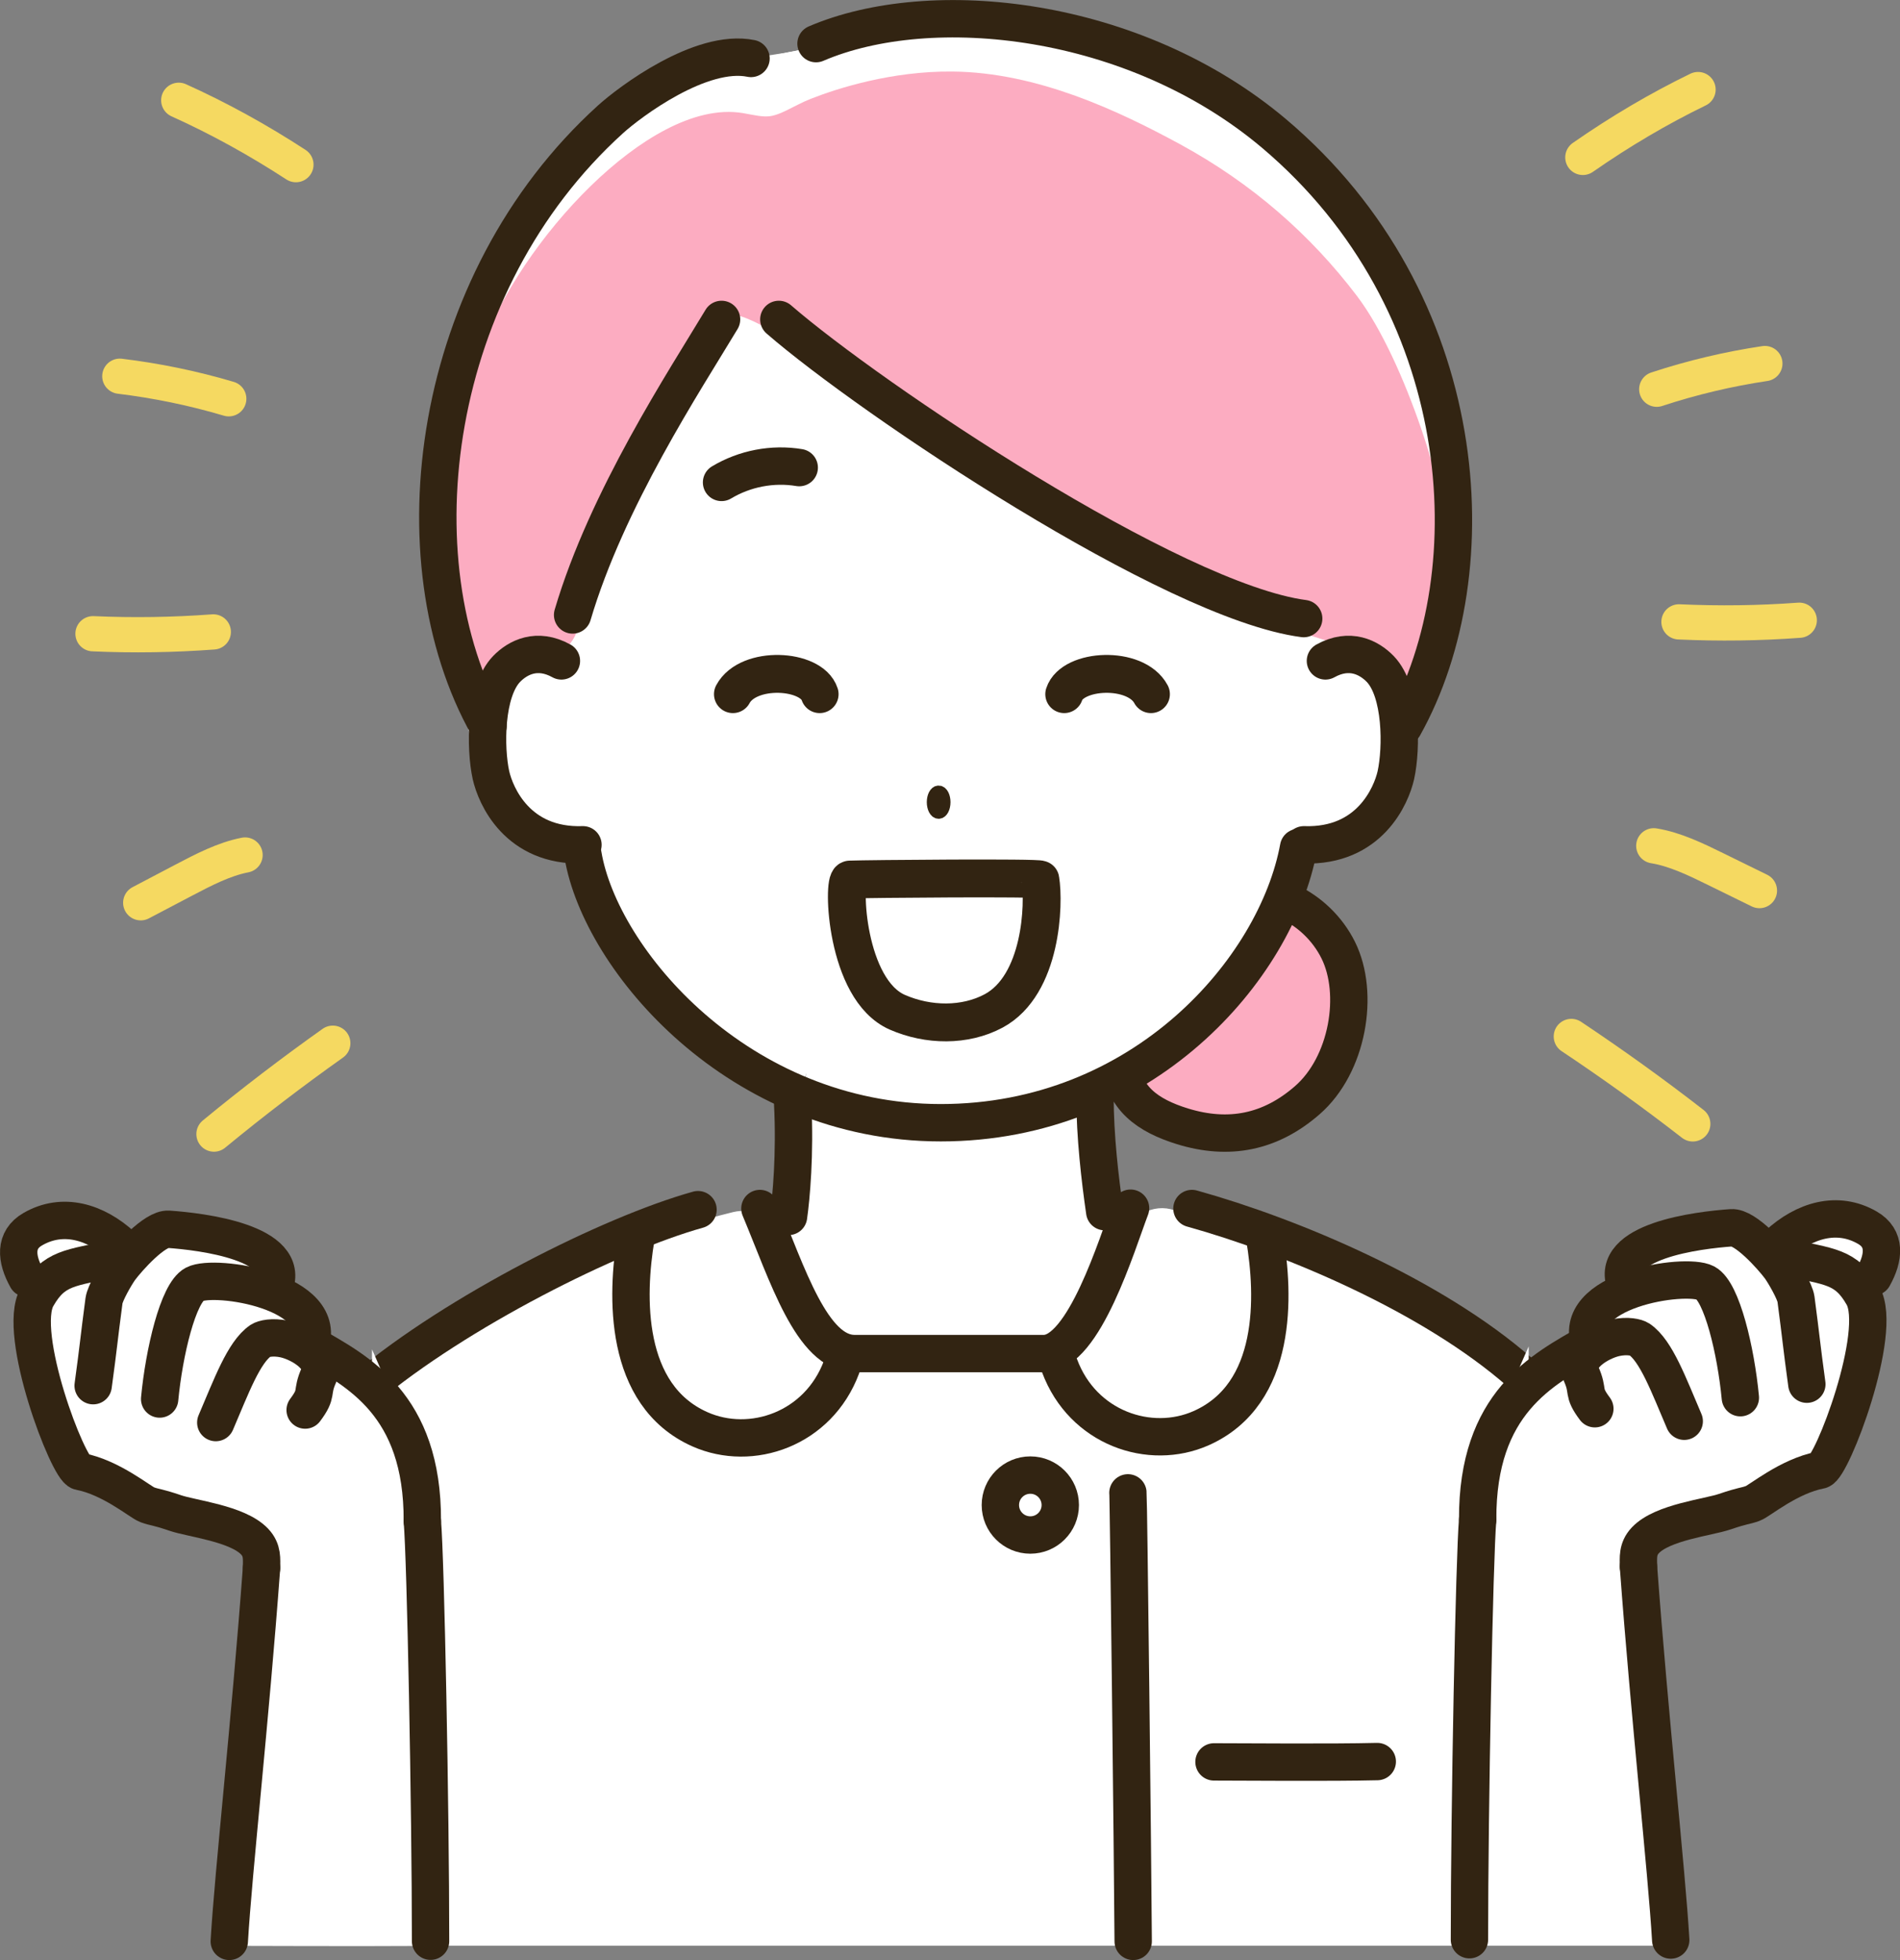 <?xml version="1.0" encoding="UTF-8"?>
<svg id="_レイヤー_2" data-name="レイヤー 2" xmlns="http://www.w3.org/2000/svg" viewBox="0 0 115.44 119.05">
  <rect x="0" y="0" width="115.44" height="119.05" fill="#808080" stroke="none"/>
  <defs>
    <style>
      .cls-1, .cls-2 {
        stroke: #fff;
      }

      .cls-1, .cls-2, .cls-3, .cls-4, .cls-5, .cls-6, .cls-7, .cls-8 {
        stroke-linecap: round;
        stroke-miterlimit: 10;
      }

      .cls-1, .cls-2, .cls-8 {
        fill: #fff;
      }

      .cls-1, .cls-4 {
        stroke-width: 2.14px;
      }

      .cls-2, .cls-5, .cls-7 {
        stroke-width: 2.27px;
      }

      .cls-3 {
        stroke-width: .82px;
      }

      .cls-3, .cls-4, .cls-6, .cls-7 {
        fill: none;
      }

      .cls-3, .cls-6, .cls-7, .cls-8 {
        stroke: #322412;
      }

      .cls-4 {
        stroke: #f5d961;
      }

      .cls-5 {
        fill: #fcacc1;
        stroke: #fcacc1;
      }

      .cls-6, .cls-8 {
        stroke-width: 2.3px;
      }
    </style>
  </defs>
  <g id="step2">
    <g>
      <g>
        <g>
          <path class="cls-5" d="M73.95,56.8c.13-.27.52-.71.72-.93.14-.16.32-.27.51-.35,1.6-.73,3.44-.1,4.43,1.35,1,1.45,1.71,3.07,1.56,4.82-.05.56-.5,1.59-.69,2.12-.44,1.2-1.34,2.69-2.5,3.22s-2.63,1.11-3.91,1.11c-1.18,0-2.73-.55-3.78-1.11-.82-.44-1.42-1.92-1.53-2.92-.12-.97.79-1.92,1.47-2.49,1.71-1.43,2.74-2.8,3.71-4.82Z"/>
          <path class="cls-7" d="M74.8,54.52c2.15-.85,5.2.55,6.51,3.19,1.31,2.64.59,6.97-1.89,9.12-2.23,1.94-4.74,2.45-7.57,1.58-2.11-.65-3.63-1.72-3.77-3.93"/>
        </g>
        <path class="cls-2" d="M74.99,7.97c-11.13-6.23-17.95-5.86-22.92-4.52-1.47.4-1.56.37-3.86.82-2.5.48-9.7,2.58-12.83,5.49-4.09,3.8-5.17,8.73-7.19,13.94-1.07,2.77-.69,7-.3,9.94.56,4.22.46,3.06,1.48,9.36,1.42,8.8,6.56,5.25,6.86,7.98.46,4.07,3.19,7.81,5.64,9.56,3.54,2.53,3.71,3.41,7.12,4.63-.08-.03-1.14,10.73-.75,11.21.84,1.01,2.25,4.9,3.45,4.88,2.71-.05,9.12.15,11.72-.3,2.16-.37,2.89-4.45,3.71-5.79-1.71-.82-1.76-8.41-1.85-9.57,4.07-2.03,4.06-2.16,8.13-6.54,1.8-1.94,2.5-5.04,3.76-7.37,2.18-4.03,5.84-1.07,6.1-5.64.39-6.77,5.89-9.37,2.92-23.38-.85-4-7.64-12.69-11.2-14.69Z"/>
        <path class="cls-2" d="M74.99,7.97c-11.13-6.23-17.95-5.86-22.92-4.52-1.47.4-1.56.37-3.86.82-2.5.48-6.74.56-9.86,3.47-4.09,3.8-8.13,10.75-10.15,15.96-1.07,2.77-.69,7-.3,9.94.56,4.22,8.9-18.56,18.32-19.9,8.82-1.25,42.94,22.94,39.98,8.92-.85-4-7.64-12.69-11.2-14.69Z"/>
        <path class="cls-5" d="M30.19,21.84c2.37-6.68,10.03-14.66,14.77-13.85.63.11,1.26.27,1.9.2,1.01-.11,1.87-.76,2.81-1.13,1.58-.62,4.7-1.61,8.17-1.58,4.88.04,9.64,2.28,13.32,4.28,4.23,2.3,7.67,5.33,10.38,8.9,2.77,3.65,5.38,11.99,5.31,14.71-.05,2.21-1.28,9.02-2.39,7.77-.82-.92-2.4-2.97-3.58-3.33-13.69-4.19-33.53-20.24-36.16-19.76-2.48.45-7.12,10.09-10.75,19.95-.52,1.42-3.47,1.58-4.89,2.64-.47.35-1.2-3.23-1.2-8.87,0-2.3,1.53-7.77,2.3-9.94Z"/>
        <path class="cls-3" d="M57.03,48.12c-.17,0-.31.27-.31.6s.14.6.31.6.31-.27.31-.6-.14-.6-.31-.6Z"/>
        <path class="cls-7" d="M80.53,40.14c1.48-.82,2.65-.21,3.33.49,1.32,1.37,1.31,4.81.95,6.45-.28,1.24-1.6,4.36-5.59,4.23"/>
        <path class="cls-7" d="M34.11,40.14c-1.48-.82-2.65-.21-3.33.49-1.32,1.37-1.31,4.81-.95,6.45.28,1.24,1.6,4.36,5.59,4.23"/>
        <path class="cls-7" d="M48.56,28.4c-1.62-.27-3.32.06-4.72.9"/>
        <path class="cls-7" d="M48.16,67c.16,3.1-.09,5.77-.25,6.88"/>
        <path class="cls-7" d="M66.53,66.62c0,2.38.3,4.97.59,6.97"/>
        <g>
          <path class="cls-7" d="M49.58,2.65c6.99-3,19.33-1.71,27.83,5.46,12.08,10.2,13.17,26.54,7.88,36"/>
          <path class="cls-7" d="M45.63,3.55c-3.04-.62-7.37,2.64-8.54,3.7-10.97,9.94-13.13,26.74-7.44,36.86"/>
        </g>
        <path class="cls-7" d="M35.42,51.92c1.07,6.37,9.45,16.27,21.74,16.27s20.38-9.33,21.74-16.72"/>
        <path class="cls-7" d="M47.32,19.4c5.56,4.82,23.91,17.13,31.89,18.17"/>
        <path class="cls-7" d="M43.84,19.4c-2.23,3.71-6.97,10.9-9.05,17.95"/>
        <path class="cls-6" d="M44.53,42.16c.93-1.74,4.77-1.54,5.27,0"/>
        <path class="cls-6" d="M69.93,42.16c-.93-1.74-4.77-1.54-5.27,0"/>
        <path class="cls-8" d="M51.64,53.42c-.46.02-.27,6.68,2.88,8.06,1.88.82,4.11.85,5.85-.08,2.94-1.58,3.08-6.53,2.84-7.98-.02-.13-10.56-.04-11.57,0Z"/>
      </g>
      <g>
        <path class="cls-2" d="M92.49,84.29c-5.89-4.77-17.22-8.23-21.5-9.71-2.71-.94-4.63,8.32-6.6,8.38-1.96.06-11.18.21-13.28.07-2.72-.17-3.52-8.99-6.3-8.31-4.41,1.08-9.7,3.07-12.28,4.39-4.33,2.21-6.87,3.18-10.08,6.83-1.25,1.41-4.86,4.73-5.3,5.84-.33.83,3.98,22.91,3.98,25.26h78.77c-1.4-13.41-4.16-30.13-7.4-32.76Z"/>
        <path class="cls-7" d="M72.42,73.4c6.04,1.68,14.6,5.28,19.94,9.97,4.52,3.97,6.23,19.13,8.11,32.45"/>
        <path class="cls-7" d="M68.85,117.91c-.03-4.99-.28-26.89-.32-27.24"/>
        <path class="cls-7" d="M76.84,75.17c.59,3.49.82,9.49-3.86,11.57-3.11,1.38-7.19,0-8.6-3.78"/>
        <path class="cls-7" d="M38.64,75.17c-.59,3.49-.78,9.57,3.89,11.64,3.11,1.38,7.19,0,8.6-3.78"/>
        <path class="cls-7" d="M46.17,73.4c1.67,3.99,3.16,8.81,5.75,8.81h11.5c2.45,0,4.45-6.68,5.27-8.83"/>
        <path class="cls-7" d="M42.41,73.47c-5.31,1.48-14.68,6.2-20.19,10.82"/>
        <circle class="cls-7" cx="62.6" cy="91.41" r="1.82"/>
        <path class="cls-7" d="M73.76,107.01c1.78,0,7.06.05,9.92-.02"/>
      </g>
      <g>
        <path class="cls-1" d="M23.63,86.97c-.48-1.1-1.89-1.56-2.81-2.35-.82-.7-2.46-3.75-3.35-4.35-1.53-1.01-.89-2.2-2.41-3.21-1.64-1.09-5.39-2.27-6.96-.54-1.11,1.23-1.62-.6-3.21-1.07-.72-.22-1.42-.74-2.14-.54-.73.2-.69,2.95-.54,3.21.29.49.96,5.84,1.61,7.5.37.95,1.18,2.47,1.87,3.21.98,1.04,2.45,1.29,3.75,1.87,2.08.94,3.24,1.18,5.48,1.57,2.64.46,1.4,4.29,2.2,3.79,1.39-.87,7.43-1.71,7.31-3.7-.09-1.45-.22-4.09-.8-5.41Z"/>
        <g>
          <path class="cls-7" d="M15.89,95.23c0-.53.08-1.07-.42-1.6-1.04-1.1-3.81-1.39-4.83-1.74-1.18-.4-1.17-.31-1.7-.5-.41-.15-2.19-1.66-4.09-2.02-.71-.13-3.86-8.39-2.6-10.6,1.03-1.81,2.04-1.74,4.65-2.33"/>
          <path class="cls-7" d="M5.66,84.16c.34-2.48.33-2.68.66-5.17.06-.44.71-1.56.97-1.92.5-.67,2.11-2.47,2.95-2.41,2.01.14,7.5.8,6.43,3.48"/>
          <path class="cls-7" d="M9.7,84.97c.27-2.84,1.12-6.44,2.12-6.97,1.21-.64,8.33.41,6.99,3.8"/>
          <path class="cls-7" d="M7.43,75.68c-1.62-1.49-3.62-2.07-5.43-1.03-1.14.65-1.03,1.81-.37,2.99"/>
          <path class="cls-7" d="M18.84,81.63c2.89,1.65,6.85,3.66,6.82,10.75"/>
          <path class="cls-7" d="M13.11,86.4c.94-2.19,1.7-4.28,2.73-4.98.17-.11.71-.25,1.45-.09,1.05.24,2.53,1.2,2.09,2.18-.51,1.14-.03,1.05-.84,2.13"/>
        </g>
      </g>
      <g>
        <path class="cls-4" d="M5.65,38.49c2.44.11,4.88.07,7.31-.11"/>
        <path class="cls-4" d="M7.28,22.85c2.22.27,4.43.72,6.62,1.37"/>
        <path class="cls-4" d="M10.86,6.09c2.42,1.09,4.8,2.4,7.12,3.91"/>
        <path class="cls-4" d="M8.55,54.83c.86-.45,1.73-.91,2.59-1.36,1.22-.64,2.46-1.29,3.75-1.54"/>
        <path class="cls-4" d="M13,68.88c2.37-1.95,4.78-3.79,7.22-5.52"/>
      </g>
      <g>
        <path class="cls-4" d="M109.32,37.67c-2.43.18-4.88.21-7.31.1"/>
        <path class="cls-4" d="M107.23,22.08c-2.21.33-4.41.85-6.57,1.56"/>
        <path class="cls-4" d="M103.17,5.44c-2.39,1.16-4.73,2.54-7,4.12"/>
        <path class="cls-4" d="M106.9,54.09c-.88-.43-1.75-.86-2.63-1.29-1.24-.61-2.5-1.22-3.79-1.43"/>
        <path class="cls-4" d="M102.85,68.26c-2.42-1.88-4.89-3.65-7.38-5.31"/>
      </g>
      <g>
        <path class="cls-2" d="M24.26,94.17c2.41,11.38.02,11.29.97,22.88-4.09.02-10.22,0-10.22,0,0,0,1.88-19.29,2.76-20.32,1.19-1.38,4.83-2.52,6.49-2.56Z"/>
        <path class="cls-7" d="M15.89,95.23c-.68,9.23-1.71,18.44-1.96,22.68"/>
        <path class="cls-7" d="M25.66,92.38c.2,2.28.5,17.51.5,25.52"/>
      </g>
      <g>
        <path class="cls-2" d="M90.96,92.38c-.69,11.06.09,12.22-.86,23.81,4.09.02,10.37,0,10.37,0,0,0-1.55-21.44-2.44-22.47-1.19-1.38-5.42-1.31-7.07-1.34Z"/>
        <path class="cls-1" d="M91.81,86.88c.48-1.1,1.89-1.56,2.81-2.35.82-.7,2.46-3.75,3.35-4.35,1.53-1.01.89-2.2,2.41-3.21,1.64-1.09,5.39-2.27,6.96-.54,1.11,1.23,1.62-.6,3.21-1.07.72-.22,1.42-.74,2.14-.54.73.2.69,2.95.54,3.21-.29.49-.96,5.84-1.61,7.5-.37.95-1.18,2.47-1.87,3.21-.98,1.04-2.45,1.29-3.75,1.87-2.08.94-5.21,1.94-7.46,2.34-2.64.46-4.48,1.29-6.96.26-1.52-.63-.45-2.15-.33-4.14.09-1.45-.02-.88.56-2.2Z"/>
        <path class="cls-7" d="M99.55,95.15c.68,9.23,1.71,18.44,1.96,22.68"/>
        <path class="cls-7" d="M89.78,92.29c-.2,2.28-.5,17.51-.5,25.52"/>
        <g>
          <path class="cls-7" d="M99.55,95.15c0-.53-.08-1.07.42-1.6,1.04-1.1,3.81-1.39,4.83-1.74,1.18-.4,1.17-.31,1.7-.5.41-.15,2.19-1.66,4.09-2.02.71-.13,3.86-8.39,2.6-10.6-1.03-1.81-2.04-1.74-4.65-2.33"/>
          <path class="cls-7" d="M109.78,84.07c-.34-2.48-.33-2.68-.66-5.17-.06-.44-.71-1.56-.97-1.92-.5-.67-2.11-2.47-2.95-2.41-2.01.14-7.5.8-6.43,3.48"/>
          <path class="cls-7" d="M105.74,84.89c-.27-2.84-1.12-6.44-2.12-6.97-1.21-.64-8.33.41-6.99,3.8"/>
          <path class="cls-7" d="M108.02,75.59c1.62-1.49,3.62-2.07,5.43-1.03,1.14.65,1.03,1.81.37,2.99"/>
          <path class="cls-7" d="M96.6,81.54c-2.89,1.65-6.85,3.66-6.82,10.75"/>
          <path class="cls-7" d="M102.33,86.32c-.94-2.19-1.7-4.28-2.73-4.98-.17-.11-.71-.25-1.45-.09-1.05.24-2.53,1.2-2.09,2.18.51,1.14.03,1.05.84,2.13"/>
        </g>
      </g>
    </g>
  </g>
</svg>